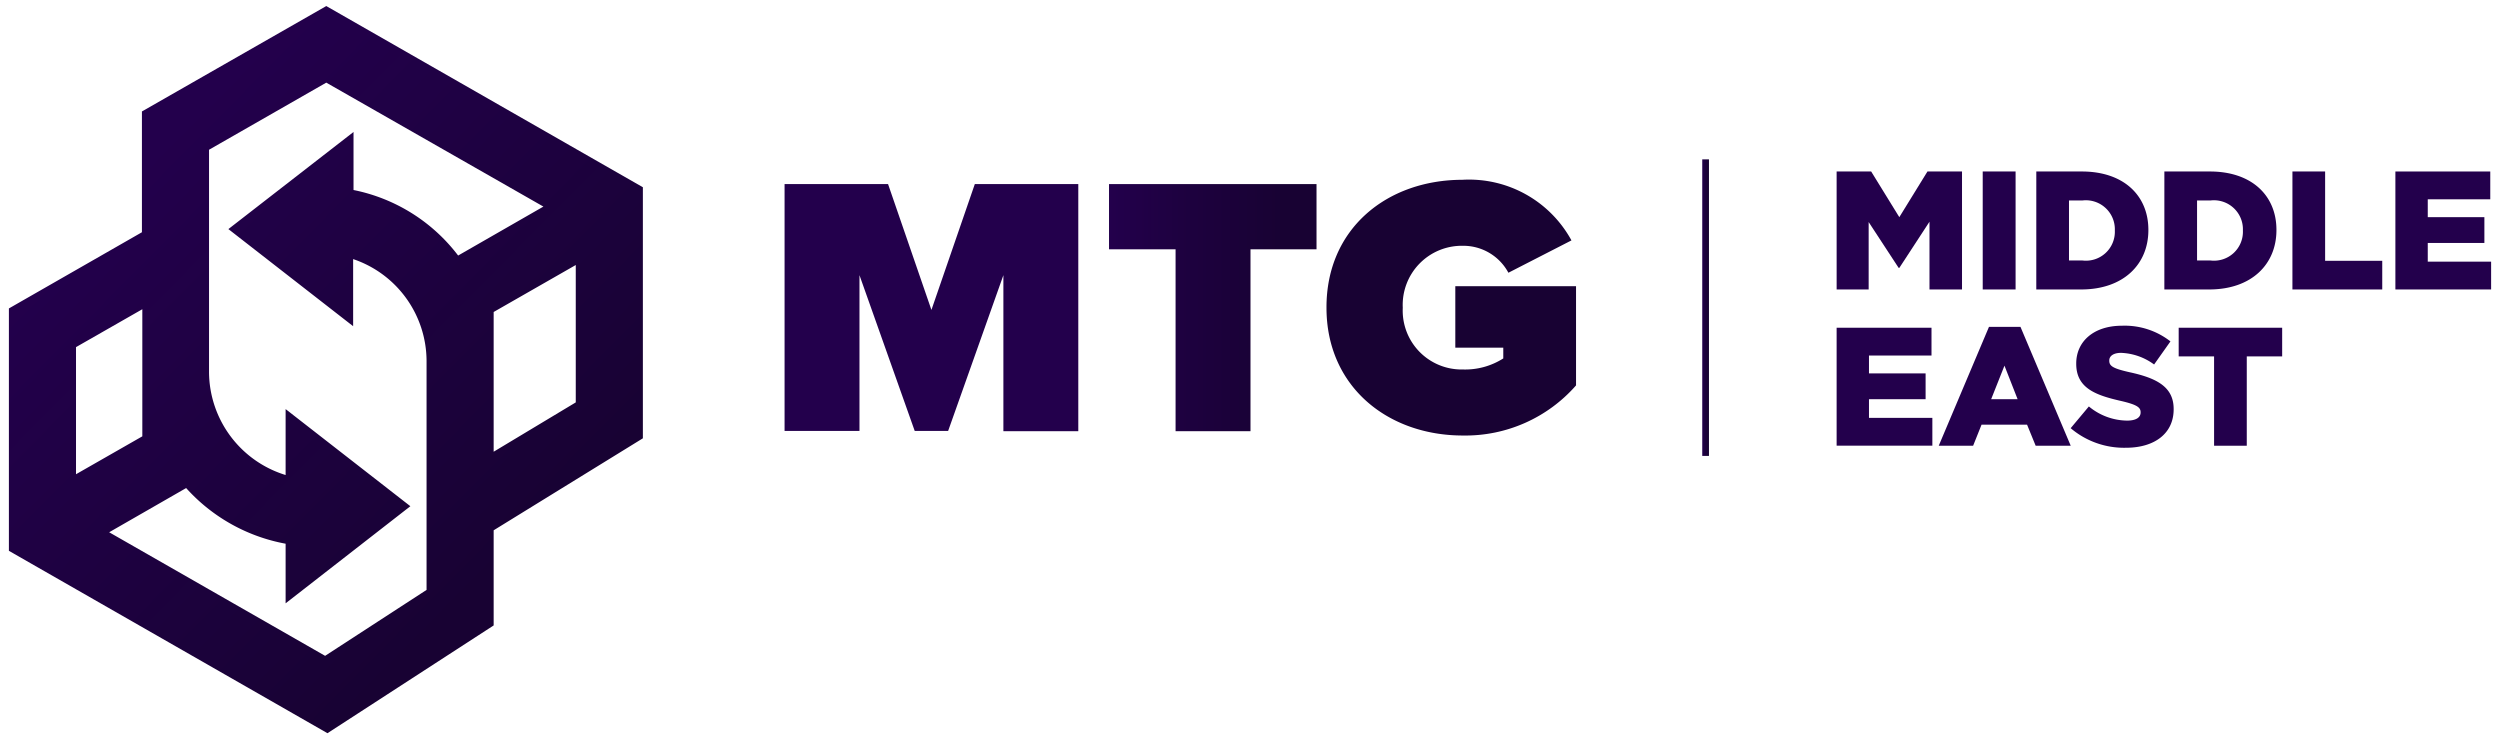 <svg id="Layer_1" data-name="Layer 1" xmlns="http://www.w3.org/2000/svg" xmlns:xlink="http://www.w3.org/1999/xlink" width="186" height="55" viewBox="0 0 186 55"><defs><style>.cls-1{fill-rule:evenodd;fill:url(#linear-gradient);}.cls-2{fill:#23004c;}.cls-3{fill:url(#linear-gradient-2);}.cls-4{fill:#180233;}.cls-5{stroke-miterlimit:10;stroke-width:0.5px;fill:url(#linear-gradient-3);stroke:url(#linear-gradient-4);}</style><linearGradient id="linear-gradient" x1="-976.819" y1="937.108" x2="-976.279" y2="937.722" gradientTransform="translate(44521.436 -48942.47) scale(45.566 52.239)" gradientUnits="userSpaceOnUse"><stop offset="0" stop-color="#23004c"/><stop offset="0.813" stop-color="#1a0238"/><stop offset="1" stop-color="#180233"/></linearGradient><linearGradient id="linear-gradient-2" x1="82.511" y1="173.111" x2="97.949" y2="173.111" gradientTransform="matrix(1, 0, 0, -1, 0, 196)" gradientUnits="userSpaceOnUse"><stop offset="0" stop-color="#23004c"/><stop offset="0.407" stop-color="#1d013e"/><stop offset="0.843" stop-color="#180233"/></linearGradient><linearGradient id="linear-gradient-3" x1="126.897" y1="22.889" x2="126.897" y2="22.889" gradientTransform="matrix(1, 0, 0, 1, 0, 0)" xlink:href="#linear-gradient-2"/><linearGradient id="linear-gradient-4" x1="126.647" y1="22.889" x2="127.147" y2="22.889" gradientTransform="matrix(1, 0, 0, 1, 0, 0)" xlink:href="#linear-gradient-2"/></defs><path class="cls-1" d="M24.275.45,10.559,8.292v8.987L.662,22.948V40.981L24.363,54.55l12.365-8.018V39.454L47.83,32.61V13.931ZM15.552,27.706V11.141L24.275,6.148,40.429,15.37l-6.344,3.642a12.979,12.979,0,0,0-7.783-4.875V9.819l-9.31,7.225,9.281,7.225V19.276a8.024,8.024,0,0,1,5.463,7.577V43.889l-7.548,4.905L8.122,39.6l5.727-3.289A13.16,13.16,0,0,0,21.25,40.452V44.887l9.281-7.225L21.25,30.437v4.905a8.056,8.056,0,0,1-5.698-7.636ZM36.728,23.212l6.109-3.495V29.938l-6.109,3.671ZM5.655,25.826l4.934-2.82v9.457L5.655,35.283V25.826Z"/><polygon class="cls-2" points="74.652 20.473 70.541 32.061 68.055 32.061 63.945 20.473 63.945 32.061 58.372 32.061 58.372 13.696 66.071 13.696 69.298 23.059 72.526 13.696 80.225 13.696 80.225 32.081 74.652 32.081 74.652 20.473"/><polygon class="cls-3" points="87.463 18.548 82.511 18.548 82.511 13.696 97.949 13.696 97.949 18.548 93.037 18.548 93.037 32.081 87.463 32.081 87.463 18.548"/><path class="cls-4" d="M108.816,13.375a8.68,8.68,0,0,1,8.1,4.511l-4.691,2.406a3.802,3.802,0,0,0-3.388-2.005,4.398,4.398,0,0,0-4.471,4.611,4.381,4.381,0,0,0,4.471,4.591,5.279,5.279,0,0,0,3.007-.822v-.802h-3.569V21.295h8.982v7.378a10.943,10.943,0,0,1-8.421,3.729c-5.574,0-10.145-3.629-10.145-9.503-.02-5.915,4.531-9.523,10.125-9.523"/><path class="cls-2" d="M136.645,12.759h2.57l2.094,3.398,2.094-3.398h2.571v8.777h-2.42v-5.04L141.31,19.931h-.05L139.028,16.52v5.015h-2.382Z"/><path class="cls-2" d="M147.514,12.759H149.96v8.777h-2.445Z"/><path class="cls-2" d="M151.501,12.759h3.385c3.135,0,4.953,1.806,4.953,4.339v.025c0,2.533-1.843,4.413-5.003,4.413h-3.336Zm3.423,6.62a2.152,2.152,0,0,0,2.42-2.219v-.025a2.158,2.158,0,0,0-2.42-2.219h-.991v4.463Z"/><path class="cls-2" d="M161.029,12.759h3.385c3.135,0,4.953,1.806,4.953,4.339v.025c0,2.533-1.843,4.413-5.003,4.413h-3.336Zm3.423,6.62a2.152,2.152,0,0,0,2.42-2.219v-.025a2.158,2.158,0,0,0-2.42-2.219h-.991v4.463Z"/><path class="cls-2" d="M170.557,12.759h2.432v6.646h4.25v2.131h-6.683Z"/><path class="cls-2" d="M178.217,12.759h7.059v2.069h-4.651v1.329h4.213v1.919h-4.213v1.391h4.714v2.069h-7.122Z"/><path class="cls-2" d="M136.645,24.384h7.059v2.069h-4.652v1.329h4.213V29.7h-4.213v1.391h4.715v2.069h-7.122Z"/><path class="cls-2" d="M147.979,24.321h2.345l3.737,8.84h-2.608l-.64-1.567h-3.385l-.627,1.567h-2.558ZM150.11,29.7l-.978-2.495-.99,2.495Z"/><path class="cls-2" d="M154.058,31.857l1.354-1.617a4.521,4.521,0,0,0,2.846,1.053c.652,0,1.003-.226,1.003-.602v-.025c0-.363-.288-.564-1.48-.84-1.868-.426-3.31-.952-3.31-2.758v-.025c0-1.63,1.292-2.809,3.398-2.809A5.522,5.522,0,0,1,161.481,25.4l-1.216,1.718a4.403,4.403,0,0,0-2.458-.865c-.589,0-.877.251-.877.564v.025c0,.401.301.577,1.517.853,2.019.439,3.273,1.091,3.273,2.733v.026c0,1.793-1.417,2.859-3.548,2.859A6.131,6.131,0,0,1,154.058,31.857Z"/><path class="cls-2" d="M164.727,26.515h-2.633V24.384h7.699v2.132H167.16v6.645h-2.432Z"/><line class="cls-5" x1="126.897" y1="11.857" x2="126.897" y2="33.92"/></svg>